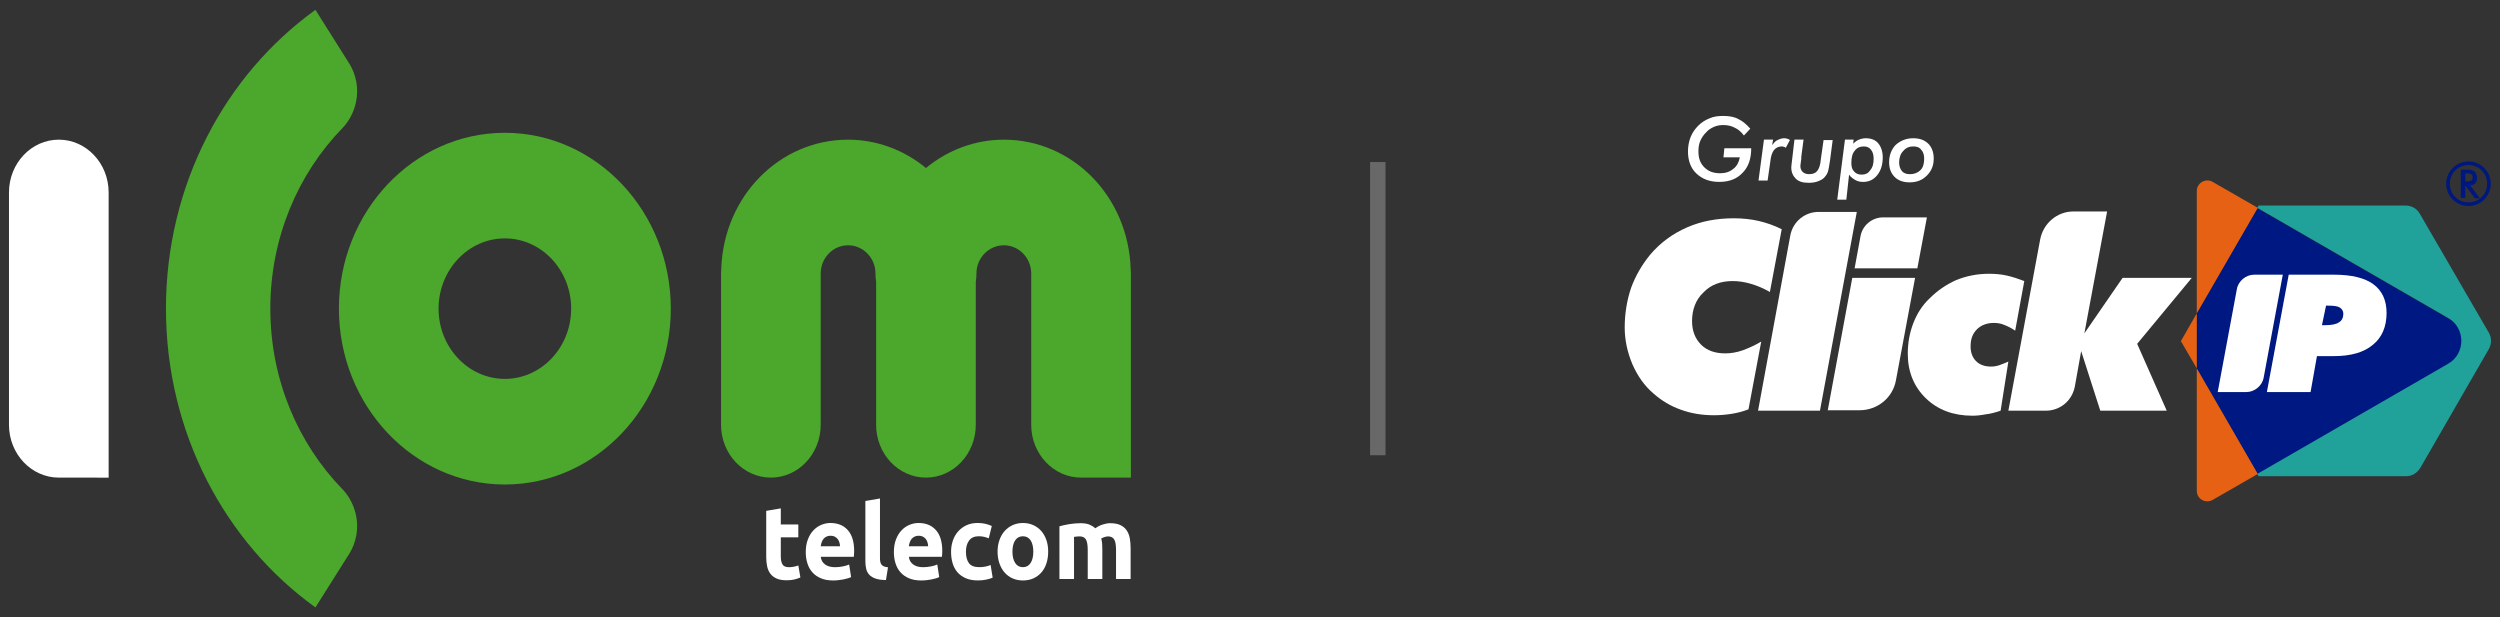 <svg width="162" height="40" viewBox="0 0 162 40" fill="none" xmlns="http://www.w3.org/2000/svg">
<rect x="0" y="0" width="162" height="40" fill="#333333" stroke="none"/>
<path d="M49.65 33.104L50.596 32.942V33.985H51.731V34.818H50.596V36.062C50.596 36.273 50.631 36.44 50.7 36.566C50.77 36.691 50.91 36.754 51.123 36.754C51.224 36.754 51.329 36.745 51.436 36.724C51.545 36.704 51.643 36.677 51.732 36.641L51.865 37.42C51.75 37.47 51.623 37.513 51.484 37.548C51.345 37.583 51.173 37.602 50.971 37.602C50.712 37.602 50.499 37.565 50.33 37.491C50.161 37.418 50.025 37.314 49.924 37.182C49.822 37.05 49.752 36.889 49.711 36.701C49.671 36.513 49.651 36.304 49.651 36.076V33.104H49.65Z" fill="white"/>
<path d="M52.213 35.779C52.213 35.465 52.259 35.191 52.35 34.955C52.441 34.72 52.56 34.523 52.709 34.367C52.857 34.21 53.026 34.091 53.22 34.011C53.412 33.93 53.61 33.89 53.813 33.89C54.286 33.89 54.661 34.044 54.936 34.35C55.211 34.658 55.349 35.109 55.349 35.705C55.349 35.763 55.347 35.827 55.342 35.897C55.338 35.967 55.334 36.028 55.329 36.081H53.185C53.206 36.287 53.297 36.451 53.458 36.572C53.618 36.694 53.834 36.754 54.105 36.754C54.278 36.754 54.449 36.737 54.616 36.704C54.783 36.67 54.92 36.629 55.025 36.58L55.152 37.393C55.101 37.42 55.034 37.447 54.949 37.473C54.865 37.5 54.771 37.524 54.667 37.544C54.563 37.564 54.452 37.581 54.334 37.594C54.215 37.608 54.097 37.614 53.978 37.614C53.678 37.614 53.417 37.568 53.195 37.473C52.972 37.379 52.788 37.251 52.643 37.087C52.497 36.924 52.389 36.729 52.32 36.505C52.248 36.281 52.213 36.039 52.213 35.779ZM54.434 35.396C54.43 35.311 54.416 35.228 54.392 35.147C54.369 35.067 54.333 34.995 54.284 34.932C54.236 34.869 54.173 34.817 54.099 34.777C54.025 34.737 53.934 34.716 53.824 34.716C53.718 34.716 53.626 34.736 53.55 34.774C53.474 34.812 53.41 34.863 53.36 34.925C53.309 34.987 53.27 35.06 53.242 35.143C53.214 35.226 53.194 35.31 53.182 35.396H54.434Z" fill="white"/>
<path d="M57.41 37.587C57.135 37.583 56.911 37.552 56.74 37.493C56.569 37.435 56.434 37.353 56.334 37.247C56.234 37.142 56.166 37.014 56.13 36.864C56.094 36.714 56.076 36.544 56.076 36.356V32.463L57.022 32.302V36.154C57.022 36.243 57.028 36.325 57.041 36.396C57.054 36.468 57.078 36.529 57.114 36.578C57.15 36.627 57.202 36.667 57.27 36.699C57.337 36.731 57.429 36.75 57.543 36.76L57.41 37.587Z" fill="white"/>
<path d="M57.923 35.779C57.923 35.465 57.969 35.191 58.06 34.955C58.151 34.72 58.271 34.523 58.419 34.367C58.567 34.21 58.736 34.091 58.93 34.011C59.123 33.93 59.32 33.89 59.523 33.89C59.998 33.89 60.372 34.044 60.647 34.35C60.922 34.658 61.059 35.109 61.059 35.705C61.059 35.763 61.057 35.827 61.052 35.897C61.048 35.967 61.044 36.028 61.039 36.081H58.895C58.916 36.287 59.007 36.451 59.168 36.572C59.328 36.694 59.544 36.754 59.815 36.754C59.988 36.754 60.159 36.737 60.326 36.704C60.493 36.67 60.63 36.629 60.736 36.58L60.862 37.393C60.811 37.42 60.744 37.447 60.66 37.473C60.575 37.5 60.481 37.524 60.377 37.544C60.273 37.564 60.162 37.581 60.044 37.594C59.925 37.608 59.807 37.614 59.688 37.614C59.388 37.614 59.127 37.568 58.905 37.473C58.683 37.379 58.498 37.251 58.353 37.087C58.207 36.924 58.099 36.729 58.03 36.505C57.959 36.281 57.923 36.039 57.923 35.779ZM60.144 35.396C60.14 35.311 60.126 35.228 60.102 35.147C60.079 35.067 60.043 34.995 59.994 34.932C59.946 34.869 59.884 34.817 59.81 34.777C59.736 34.737 59.644 34.716 59.534 34.716C59.428 34.716 59.336 34.736 59.261 34.774C59.185 34.812 59.121 34.863 59.07 34.925C59.019 34.987 58.98 35.06 58.952 35.143C58.924 35.226 58.905 35.31 58.892 35.396H60.144Z" fill="white"/>
<path d="M61.629 35.752C61.629 35.496 61.668 35.256 61.747 35.028C61.824 34.802 61.937 34.605 62.086 34.437C62.235 34.269 62.414 34.136 62.625 34.037C62.837 33.938 63.078 33.889 63.349 33.889C63.526 33.889 63.688 33.906 63.837 33.939C63.986 33.973 64.129 34.021 64.269 34.084L64.072 34.883C63.983 34.848 63.886 34.816 63.78 34.789C63.674 34.762 63.556 34.749 63.424 34.749C63.146 34.749 62.937 34.841 62.799 35.025C62.661 35.208 62.593 35.45 62.593 35.751C62.593 36.069 62.657 36.315 62.786 36.49C62.915 36.666 63.14 36.752 63.462 36.752C63.576 36.752 63.699 36.741 63.83 36.719C63.961 36.696 64.082 36.661 64.192 36.611L64.325 37.431C64.215 37.48 64.078 37.523 63.912 37.558C63.748 37.594 63.566 37.612 63.367 37.612C63.062 37.612 62.8 37.564 62.58 37.468C62.361 37.372 62.179 37.24 62.037 37.075C61.896 36.909 61.792 36.713 61.726 36.486C61.661 36.262 61.629 36.017 61.629 35.752Z" fill="white"/>
<path d="M67.922 35.745C67.922 36.023 67.885 36.277 67.808 36.508C67.733 36.739 67.622 36.937 67.478 37.1C67.334 37.263 67.162 37.389 66.961 37.48C66.76 37.569 66.535 37.614 66.285 37.614C66.04 37.614 65.817 37.569 65.616 37.48C65.415 37.391 65.243 37.264 65.099 37.1C64.956 36.936 64.843 36.739 64.763 36.508C64.683 36.278 64.643 36.023 64.643 35.745C64.643 35.467 64.684 35.214 64.767 34.986C64.849 34.757 64.963 34.562 65.109 34.401C65.256 34.239 65.429 34.114 65.63 34.024C65.831 33.935 66.049 33.89 66.286 33.89C66.527 33.89 66.748 33.935 66.949 34.024C67.15 34.114 67.322 34.239 67.467 34.401C67.61 34.562 67.722 34.757 67.803 34.986C67.883 35.215 67.922 35.467 67.922 35.745ZM66.959 35.745C66.959 35.436 66.9 35.193 66.784 35.015C66.667 34.838 66.501 34.75 66.285 34.75C66.07 34.75 65.902 34.838 65.784 35.015C65.665 35.193 65.606 35.436 65.606 35.745C65.606 36.054 65.665 36.299 65.784 36.481C65.902 36.663 66.07 36.753 66.285 36.753C66.501 36.753 66.667 36.663 66.784 36.481C66.9 36.3 66.959 36.054 66.959 35.745Z" fill="white"/>
<path d="M70.485 35.645C70.485 35.321 70.447 35.093 70.368 34.959C70.289 34.825 70.155 34.758 69.965 34.758C69.906 34.758 69.845 34.76 69.781 34.767C69.718 34.773 69.657 34.782 69.597 34.79V37.519H68.651V34.104C68.732 34.082 68.826 34.059 68.933 34.033C69.041 34.008 69.156 33.986 69.276 33.966C69.397 33.947 69.521 33.931 69.647 33.92C69.774 33.909 69.898 33.903 70.022 33.903C70.263 33.903 70.459 33.936 70.609 34.001C70.758 34.066 70.883 34.144 70.98 34.233C71.115 34.13 71.271 34.049 71.447 33.991C71.621 33.933 71.784 33.903 71.932 33.903C72.198 33.903 72.417 33.942 72.588 34.02C72.76 34.099 72.896 34.21 72.997 34.353C73.099 34.497 73.169 34.666 73.207 34.864C73.245 35.061 73.264 35.28 73.264 35.523V37.519H72.319V35.645C72.319 35.321 72.28 35.093 72.201 34.959C72.122 34.825 71.988 34.758 71.798 34.758C71.747 34.758 71.677 34.77 71.585 34.798C71.495 34.825 71.42 34.858 71.36 34.898C71.39 35.001 71.409 35.11 71.418 35.224C71.426 35.339 71.431 35.461 71.431 35.59V37.519H70.485V35.645Z" fill="white"/>
<path d="M0.582 27.528V12.471C0.582 10.584 2.03 9.05 3.81 9.05C5.591 9.05 7.04 10.584 7.04 12.471V27.528C7.04 28.876 7.04 30.951 7.04 30.951C7.04 30.951 4.349 30.949 3.81 30.949C2.03 30.948 0.582 29.414 0.582 27.528Z" fill="white"/>
<path d="M73.272 17.509L73.268 17.424C73.114 12.728 69.504 9.051 65.049 9.051C63.216 9.051 61.447 9.698 60.002 10.887C58.558 9.698 56.788 9.051 54.956 9.051C50.516 9.051 46.91 12.71 46.739 17.386C46.729 17.497 46.724 17.61 46.724 17.724V27.528C46.724 29.415 48.172 30.949 49.952 30.949C51.733 30.949 53.181 29.415 53.181 27.528V17.724C53.181 16.715 53.977 15.894 54.956 15.894C55.935 15.894 56.731 16.715 56.731 17.724C56.731 17.901 56.745 18.08 56.773 18.267V27.528C56.773 29.415 58.222 30.949 60.002 30.949C61.783 30.949 63.231 29.415 63.231 27.528V18.274C63.26 18.088 63.274 17.902 63.274 17.724C63.274 16.715 64.071 15.894 65.049 15.894C66.027 15.894 66.823 16.715 66.823 17.724V27.528C66.823 29.415 68.272 30.949 70.052 30.949C71.07 30.949 73.281 30.949 73.281 30.949C73.281 30.949 73.281 28.337 73.281 27.528V17.724C73.281 17.651 73.277 17.58 73.272 17.509Z" fill="#4BA82C"/>
<path d="M32.714 8.605C26.785 8.605 21.961 13.717 21.961 20C21.961 26.284 26.785 31.396 32.714 31.396C38.644 31.396 43.468 26.284 43.468 20C43.468 13.718 38.644 8.605 32.714 8.605ZM32.714 24.552C30.346 24.552 28.419 22.51 28.419 20C28.419 17.49 30.346 15.448 32.714 15.448C35.083 15.448 37.011 17.489 37.011 20C37.011 22.51 35.083 24.552 32.714 24.552Z" fill="#4BA82C"/>
<path d="M22.19 31.7C19.31 28.736 17.518 24.591 17.517 20C17.518 15.41 19.31 11.263 22.19 8.3C22.197 8.295 22.232 8.259 22.243 8.245C22.925 7.496 23.29 6.388 23.085 5.29C23.004 4.859 22.851 4.466 22.636 4.122C22.631 4.114 20.44 0.639 20.44 0.639C14.596 4.847 10.755 11.948 10.754 20C10.755 28.053 14.596 35.154 20.44 39.361C20.44 39.361 22.631 35.887 22.636 35.878C22.851 35.534 23.004 35.14 23.085 34.71C23.291 33.612 22.925 32.505 22.243 31.754C22.232 31.742 22.197 31.706 22.19 31.7Z" fill="#4BA82C"/>
<path d="M89.281 10.5L89.281 29.5" stroke="#686868"/>
<path d="M160.194 21.515L146.274 13.497L142.351 20.306V23.873L146.303 30.711L160.194 22.694C160.666 22.428 160.666 21.78 160.194 21.515Z" fill="#001881"/>
<path d="M161.285 21.573L156.803 13.85C156.626 13.525 156.272 13.319 155.888 13.319H146.363L146.274 13.466L158.631 20.6C159.781 21.248 159.781 22.928 158.631 23.577L146.274 30.71L146.363 30.858H155.918C156.301 30.858 156.626 30.651 156.832 30.327L161.285 22.604C161.462 22.28 161.462 21.897 161.285 21.573Z" fill="#20A19A"/>
<path d="M142.352 31.802C142.352 32.333 142.912 32.657 143.384 32.392L146.304 30.712L142.352 23.873V31.802Z" fill="#E66113"/>
<path d="M143.384 11.788C142.942 11.522 142.352 11.847 142.352 12.377V20.306L146.304 13.468L143.384 11.788Z" fill="#E66113"/>
<path d="M141.32 22.104L142.352 23.873V20.306L141.32 22.104Z" fill="#E66113"/>
<path d="M143.708 25.405L144.947 18.744C145.035 18.213 145.536 17.8 146.067 17.8H147.925L146.687 24.462C146.598 24.992 146.097 25.405 145.566 25.405H143.708Z" fill="white"/>
<path d="M146.894 25.405L148.309 17.8H151.258C152.379 17.8 153.234 18.007 153.795 18.419C154.355 18.832 154.65 19.451 154.65 20.276C154.65 21.161 154.355 21.868 153.765 22.34C153.175 22.841 152.32 23.077 151.229 23.077H150.138L149.725 25.405H146.894ZM150.462 21.072H150.669C151.082 21.072 151.376 21.013 151.553 20.895C151.76 20.777 151.848 20.571 151.848 20.335C151.848 20.158 151.76 20.011 151.612 19.923C151.465 19.834 151.199 19.805 150.846 19.805H150.728L150.462 21.072Z" fill="white"/>
<path d="M114.128 22.133L113.302 26.525C112.919 26.672 112.565 26.761 112.182 26.82C111.798 26.879 111.444 26.908 111.061 26.908C110.294 26.908 109.586 26.79 108.938 26.555C108.259 26.319 107.669 25.965 107.139 25.493C106.549 24.992 106.106 24.344 105.782 23.607C105.458 22.84 105.281 22.045 105.281 21.219C105.281 20.306 105.428 19.451 105.694 18.655C105.988 17.859 106.401 17.152 106.932 16.503C107.581 15.737 108.377 15.147 109.321 14.735C110.265 14.322 111.267 14.145 112.359 14.145C112.919 14.145 113.479 14.204 113.981 14.322C114.482 14.44 114.983 14.617 115.455 14.852L114.689 18.92C114.276 18.684 113.863 18.508 113.45 18.39C113.066 18.272 112.654 18.213 112.27 18.213C111.503 18.213 110.855 18.449 110.383 18.95C109.881 19.421 109.645 20.07 109.645 20.807C109.645 21.455 109.852 21.956 110.235 22.339C110.619 22.723 111.15 22.899 111.798 22.899C112.152 22.899 112.536 22.84 112.948 22.693C113.332 22.546 113.745 22.369 114.128 22.133Z" fill="white"/>
<path d="M117.933 26.613H113.922L116.016 15.235C116.193 14.351 116.959 13.732 117.844 13.732H120.321L117.933 26.613Z" fill="white"/>
<path d="M118.434 26.614L120.027 18.007H124.097L122.858 24.639C122.652 25.789 121.649 26.584 120.499 26.584H118.434V26.614Z" fill="white"/>
<path d="M120.174 17.417L120.557 15.324C120.675 14.617 121.295 14.086 122.032 14.086H124.863L124.244 17.388H120.174V17.417Z" fill="white"/>
<path d="M129.64 26.614C129.286 26.732 128.962 26.82 128.667 26.849C128.372 26.908 128.077 26.938 127.812 26.938C126.573 26.938 125.57 26.555 124.804 25.818C124.037 25.081 123.624 24.108 123.624 22.929C123.624 22.222 123.742 21.573 123.978 20.954C124.214 20.335 124.568 19.775 125.04 19.333C125.541 18.832 126.101 18.449 126.75 18.154C127.399 17.889 128.107 17.741 128.874 17.741C129.286 17.741 129.67 17.771 130.053 17.859C130.437 17.948 130.791 18.066 131.174 18.213L130.584 21.426C130.319 21.249 130.083 21.131 129.847 21.043C129.64 20.954 129.404 20.925 129.198 20.925C128.756 20.925 128.372 21.072 128.107 21.337C127.812 21.632 127.694 21.986 127.694 22.457C127.694 22.841 127.812 23.165 128.048 23.401C128.284 23.637 128.608 23.754 129.021 23.754C129.198 23.754 129.375 23.725 129.552 23.666C129.729 23.607 129.935 23.519 130.142 23.43L129.64 26.614Z" fill="white"/>
<path d="M130.142 26.613L132.206 15.501C132.413 14.469 133.297 13.703 134.359 13.703H136.541L135.067 21.602L137.544 18.006H142.027L138.488 22.28L140.405 26.613H136.099L134.86 22.752L134.448 25.051C134.271 25.965 133.504 26.613 132.56 26.613H130.142Z" fill="white"/>
<path d="M113.007 8.781C112.83 8.545 112.624 8.368 112.418 8.28C112.211 8.162 111.946 8.103 111.68 8.103C111.474 8.103 111.267 8.132 111.061 8.221C110.884 8.309 110.707 8.397 110.56 8.574C110.383 8.751 110.265 8.928 110.176 9.134C110.088 9.341 110.058 9.577 110.058 9.812C110.058 10.255 110.176 10.579 110.442 10.844C110.707 11.109 111.031 11.227 111.474 11.227C111.798 11.227 112.093 11.139 112.329 10.932C112.565 10.756 112.683 10.49 112.742 10.195H111.68L111.739 9.606H113.479C113.479 10.284 113.302 10.815 112.919 11.198C112.565 11.581 112.064 11.787 111.415 11.787C110.795 11.787 110.324 11.61 109.94 11.257C109.557 10.903 109.38 10.402 109.38 9.812C109.38 9.488 109.439 9.164 109.557 8.869C109.675 8.574 109.852 8.339 110.058 8.132C110.265 7.926 110.501 7.778 110.795 7.661C111.061 7.543 111.356 7.513 111.68 7.513C112.064 7.513 112.388 7.572 112.653 7.72C112.919 7.837 113.184 8.073 113.42 8.339L113.007 8.781Z" fill="white"/>
<path d="M115.72 9.577C115.691 9.548 115.632 9.518 115.602 9.518C115.543 9.489 115.514 9.489 115.455 9.489C115.248 9.489 115.071 9.577 114.954 9.724C114.836 9.872 114.747 10.137 114.718 10.461L114.541 11.699H113.951L114.305 9.046H114.895L114.836 9.4C114.954 9.253 115.042 9.135 115.189 9.076C115.307 9.017 115.455 8.958 115.602 8.958C115.661 8.958 115.72 8.958 115.809 8.987C115.868 9.017 115.927 9.017 115.986 9.076L115.72 9.577Z" fill="white"/>
<path d="M116.281 9.046H116.87L116.723 10.166C116.723 10.195 116.723 10.225 116.723 10.284C116.694 10.52 116.664 10.696 116.664 10.755C116.664 10.932 116.723 11.05 116.812 11.139C116.9 11.227 117.047 11.286 117.224 11.286C117.46 11.286 117.637 11.227 117.755 11.079C117.873 10.932 117.962 10.696 117.991 10.313L118.168 9.075H118.758L118.581 10.431C118.522 10.785 118.493 11.021 118.434 11.168C118.375 11.315 118.286 11.433 118.198 11.522C118.08 11.64 117.932 11.698 117.785 11.758C117.608 11.816 117.431 11.846 117.195 11.846C116.812 11.846 116.546 11.758 116.369 11.581C116.192 11.404 116.074 11.168 116.074 10.844C116.074 10.755 116.104 10.578 116.133 10.313L116.281 9.046Z" fill="white"/>
<path d="M119.554 9.046H120.115L120.085 9.312C120.203 9.194 120.321 9.105 120.468 9.046C120.616 8.987 120.763 8.958 120.911 8.958C121.265 8.958 121.53 9.076 121.707 9.282C121.884 9.489 122.002 9.813 122.002 10.196C122.002 10.668 121.884 11.051 121.648 11.346C121.412 11.64 121.117 11.788 120.734 11.788C120.557 11.788 120.38 11.758 120.233 11.67C120.085 11.581 119.938 11.493 119.82 11.316L119.643 12.937H119.053L119.554 9.046ZM121.412 10.284C121.412 10.019 121.353 9.842 121.235 9.695C121.117 9.548 120.97 9.489 120.763 9.489C120.527 9.489 120.321 9.577 120.174 9.783C120.026 9.96 119.967 10.226 119.967 10.579C119.967 10.815 120.026 10.992 120.144 11.11C120.262 11.257 120.439 11.316 120.645 11.316C120.881 11.316 121.058 11.228 121.176 11.051C121.353 10.845 121.412 10.609 121.412 10.284Z" fill="white"/>
<path d="M123.978 8.958C124.391 8.958 124.716 9.076 124.952 9.312C125.188 9.548 125.305 9.872 125.305 10.284C125.305 10.727 125.158 11.08 124.863 11.375C124.568 11.67 124.214 11.817 123.742 11.817C123.33 11.817 123.005 11.699 122.769 11.463C122.533 11.228 122.415 10.903 122.415 10.52C122.415 10.049 122.563 9.695 122.828 9.4C123.153 9.105 123.536 8.958 123.978 8.958ZM123.978 9.489C123.713 9.489 123.506 9.577 123.33 9.783C123.153 9.96 123.064 10.226 123.064 10.52C123.064 10.756 123.123 10.933 123.241 11.08C123.359 11.228 123.536 11.287 123.772 11.287C124.037 11.287 124.273 11.198 124.45 11.021C124.627 10.845 124.686 10.579 124.686 10.284C124.686 10.049 124.627 9.842 124.509 9.724C124.391 9.548 124.214 9.489 123.978 9.489Z" fill="white"/>
<path d="M161.285 11.906H161.167C161.167 12.584 160.636 13.114 159.958 13.114C159.28 13.114 158.749 12.584 158.749 11.906C158.749 11.228 159.28 10.697 159.958 10.697C160.636 10.697 161.167 11.228 161.167 11.906H161.285H161.403C161.403 11.11 160.754 10.461 159.958 10.461C159.162 10.461 158.513 11.11 158.513 11.906C158.513 12.702 159.162 13.35 159.958 13.35C160.754 13.35 161.403 12.702 161.403 11.906H161.285Z" fill="#00177E"/>
<path d="M159.752 11.995V12.82H159.457V10.993H159.87C159.988 10.993 160.077 10.993 160.165 11.022C160.224 11.052 160.283 11.052 160.342 11.111C160.401 11.14 160.431 11.199 160.46 11.287C160.489 11.346 160.519 11.435 160.519 11.523C160.519 11.671 160.489 11.789 160.401 11.877C160.313 11.965 160.224 11.995 160.077 12.024L160.696 12.85H160.372L159.752 12.024V11.995ZM159.752 11.759H159.811C159.959 11.759 160.077 11.73 160.136 11.7C160.195 11.671 160.224 11.612 160.224 11.494C160.224 11.405 160.195 11.317 160.136 11.287C160.077 11.258 159.988 11.229 159.841 11.229H159.752V11.759Z" fill="#00177E"/>
</svg>
